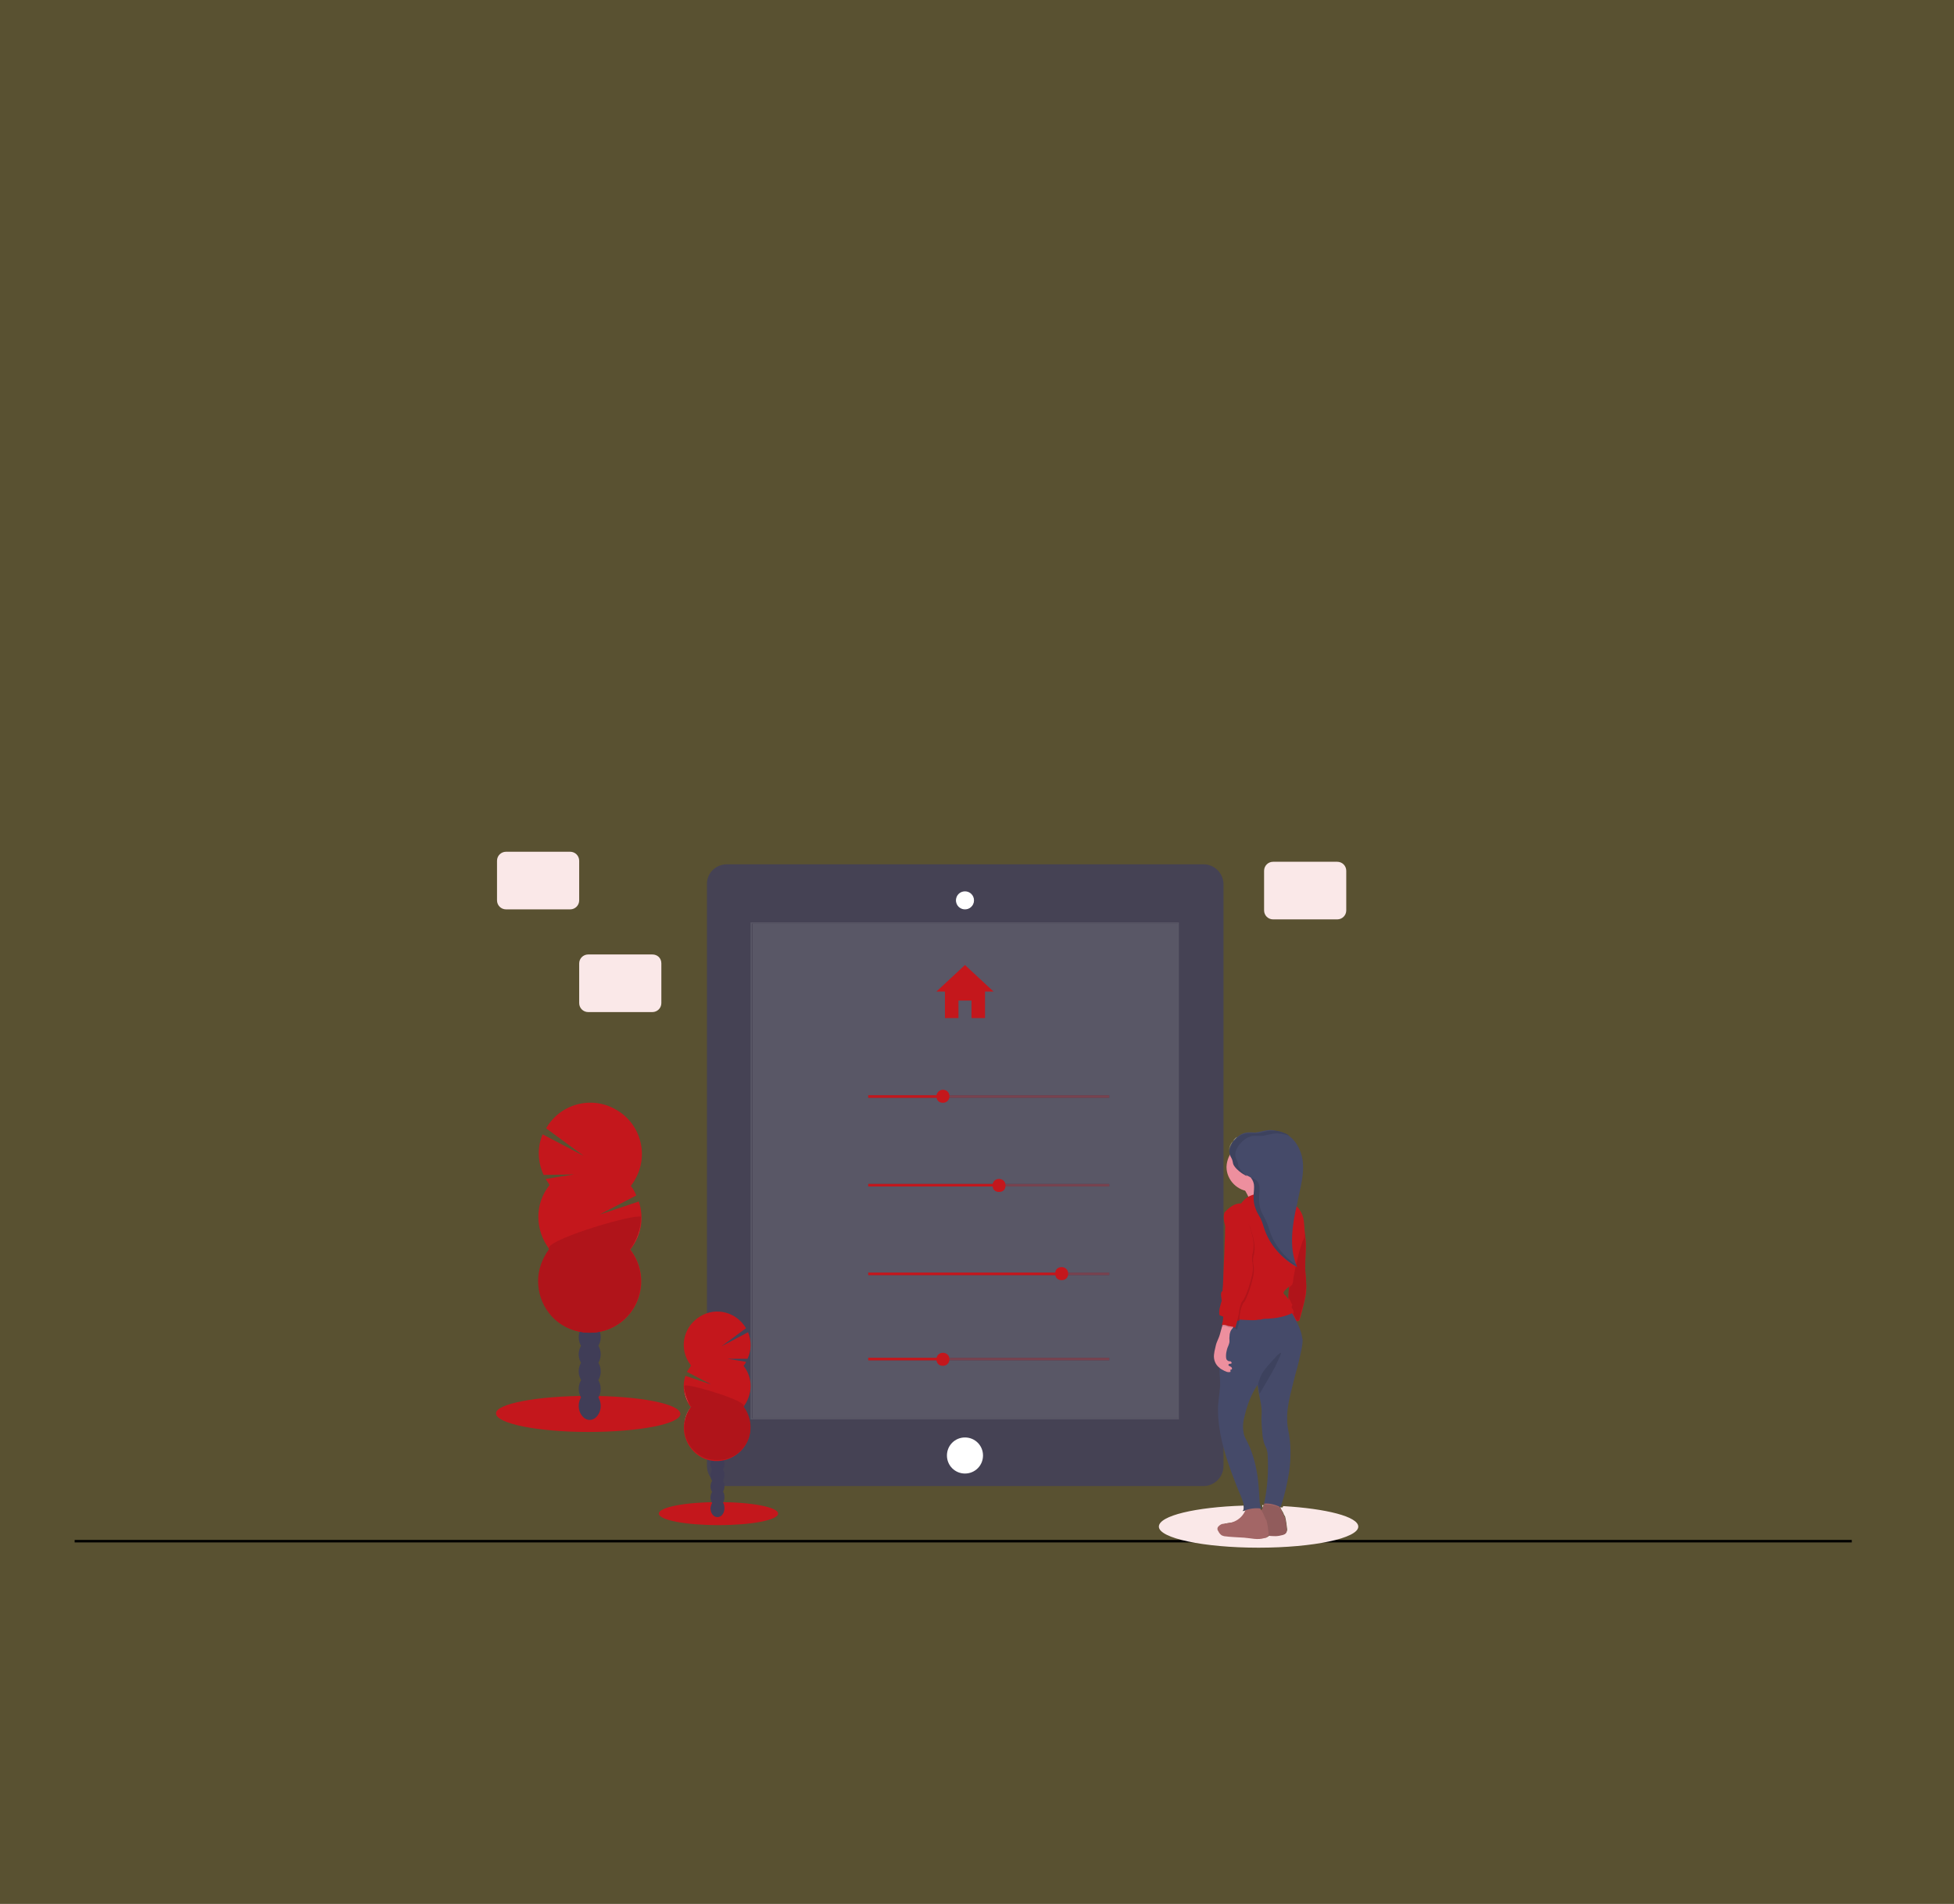 <?xml version="1.0" encoding="utf-8"?>
<!-- Generator: Adobe Illustrator 27.2.0, SVG Export Plug-In . SVG Version: 6.00 Build 0)  -->
<svg version="1.1" id="Layer_1" xmlns="http://www.w3.org/2000/svg" xmlns:xlink="http://www.w3.org/1999/xlink" x="0px" y="0px"
	 viewBox="0 0 390 380" style="enable-background:new 0 0 390 380;" xml:space="preserve">
<rect x="0" y="0" width="390" height="380" fill="#333333" stroke="none"/>
<style type="text/css">
	.st0{opacity:0.2;fill:#F1CB2B;enable-background:new    ;}
	.st1{fill:none;stroke:#000000;stroke-width:0.5;stroke-miterlimit:10;}
	.st2{clip-path:url(#SVGID_00000152226695775915178910000011596216962202108327_);fill:#454254;}
	.st3{fill:#595766;}
	.st4{clip-path:url(#SVGID_00000177467027374531228580000007750755384700124574_);fill:#FFFFFF;}
	.st5{clip-path:url(#SVGID_00000054946612849085237080000011201505688448460989_);fill:#FFFFFF;}
	.st6{clip-path:url(#SVGID_00000120548003184959024370000017005723667561492871_);fill:#FFFFFF;}
	.st7{fill:#C4171C;}
	.st8{fill:#78424F;}
	.st9{clip-path:url(#SVGID_00000008846701569333448980000003273387337496036009_);fill:#C4171C;}
	.st10{clip-path:url(#SVGID_00000124163654682623733520000002928257098432215179_);fill:#C4171C;}
	.st11{clip-path:url(#SVGID_00000136407836592437183320000016559694430226354576_);fill:#C4171C;}
	.st12{clip-path:url(#SVGID_00000174595618885206370310000004538301775494572685_);fill:#C4171C;}
	.st13{clip-path:url(#SVGID_00000141449244697164242970000006176840653315413165_);fill:#C4171C;}
	.st14{clip-path:url(#SVGID_00000150069927139876540510000001161633600081836172_);fill:#403D57;}
	.st15{clip-path:url(#SVGID_00000057838078197930106230000008665360767720238736_);fill:#403D57;}
	.st16{clip-path:url(#SVGID_00000143584812705165025320000012793211201058109617_);fill:#403D57;}
	.st17{clip-path:url(#SVGID_00000181087726585346435690000006067466966093650603_);fill:#403D57;}
	.st18{clip-path:url(#SVGID_00000039099466961294319790000004813810145386812070_);fill:#403D57;}
	.st19{clip-path:url(#SVGID_00000144296137130370742090000014730399945018707865_);fill:#403D57;}
	.st20{clip-path:url(#SVGID_00000136391630288234681770000008067708365477339281_);fill:#403D57;}
	.st21{clip-path:url(#SVGID_00000058559049789720450090000010172699560496910466_);fill:#C4171C;}
	.st22{clip-path:url(#SVGID_00000095326683034623972840000001715580804604453027_);fill:#E5E5E5;}
	.st23{clip-path:url(#SVGID_00000078744129971853803180000000388244964563947155_);fill:#403D4A;}
	.st24{clip-path:url(#SVGID_00000040552186062509435790000009991593473829844142_);fill:#B0141A;}
	.st25{clip-path:url(#SVGID_00000072260742686143810660000000195111553464210584_);fill:#C4171C;}
	.st26{clip-path:url(#SVGID_00000006708968371342602430000017126555404157317008_);fill:#403D57;}
	.st27{clip-path:url(#SVGID_00000105384780292961726350000005780099909872635787_);fill:#403D57;}
	.st28{clip-path:url(#SVGID_00000130608934148314274070000010866822785903903411_);fill:#403D57;}
	.st29{clip-path:url(#SVGID_00000070814141215073462940000018193412539577259924_);fill:#403D57;}
	.st30{clip-path:url(#SVGID_00000153676796787754361360000015727591975885359526_);fill:#403D57;}
	.st31{clip-path:url(#SVGID_00000139292385102207732010000000808394544874676150_);fill:#403D57;}
	.st32{clip-path:url(#SVGID_00000075859475311077603720000016453787223162400699_);fill:#403D57;}
	.st33{clip-path:url(#SVGID_00000176741438775340293530000006450873809607971261_);fill:#C4171C;}
	.st34{clip-path:url(#SVGID_00000092429064865352644450000013064759907838475422_);fill:#E5E5E5;}
	.st35{clip-path:url(#SVGID_00000109748703253638849350000007846921374661639594_);fill:#B0141A;}
	.st36{clip-path:url(#SVGID_00000090994727129531004660000005402744421537662355_);fill:#FAE8E8;}
	.st37{clip-path:url(#SVGID_00000088130145343646648670000007259455066667109281_);fill:#C4171C;}
	.st38{clip-path:url(#SVGID_00000155147968013122010900000006776457609565754017_);fill:#B0141A;}
	.st39{clip-path:url(#SVGID_00000080166517466330604480000002563399195289273507_);fill:#A36666;}
	.st40{clip-path:url(#SVGID_00000031184372411063433520000006304188298845231517_);fill:#915C5C;}
	.st41{clip-path:url(#SVGID_00000181078606353379088970000016157463373399411902_);fill:#A36666;}
	.st42{clip-path:url(#SVGID_00000021826602834831718710000018360082396479358341_);fill:#454A69;}
	.st43{clip-path:url(#SVGID_00000151539815670248433480000014324586442097505434_);fill:#3D425E;}
	.st44{clip-path:url(#SVGID_00000012442507312344064480000008194344829564245136_);fill:#ED8F9E;}
	.st45{clip-path:url(#SVGID_00000034794529653734145430000012399493384770313395_);fill:#ED8F9E;}
	.st46{clip-path:url(#SVGID_00000160868925782917927180000009879903429127772040_);fill:#C4171C;}
	.st47{clip-path:url(#SVGID_00000150809857667564223990000014709045049837293449_);fill:#454A69;}
	.st48{clip-path:url(#SVGID_00000153706284546322203870000016713562918406710157_);fill:#ED8F9E;}
	.st49{clip-path:url(#SVGID_00000171703973490302269860000017737108001932489867_);fill:#E5E5E5;}
	.st50{clip-path:url(#SVGID_00000046323289516993952570000003515643549698739075_);fill:#403D4A;}
	.st51{clip-path:url(#SVGID_00000038406681300923743420000010473745118170006193_);fill:#E5E5E5;}
	.st52{clip-path:url(#SVGID_00000126292387236225411700000013904083933708574888_);fill:#3D425E;}
	.st53{clip-path:url(#SVGID_00000177442050467747626630000006874522670083332762_);fill:#B0141A;}
	.st54{clip-path:url(#SVGID_00000139975456738568739850000018190579137296766387_);fill:#D6808F;}
	.st55{clip-path:url(#SVGID_00000173852141422137986390000002160363188953281715_);fill:#C4171C;}
	.st56{clip-path:url(#SVGID_00000029736471146256281700000002004868551236826549_);fill:#E5E5E5;}
	.st57{clip-path:url(#SVGID_00000122713239951973353150000015993555340682285989_);fill:#3D425E;}
	.st58{clip-path:url(#SVGID_00000151511024998829134250000005904798123879830158_);fill:#9E1217;}
	.st59{clip-path:url(#SVGID_00000044158362332943824610000000095704644527493555_);fill:#D6808F;}
	.st60{clip-path:url(#SVGID_00000078736330559238785340000012299147429914090636_);fill:#B0141A;}
	.st61{clip-path:url(#SVGID_00000028318133112896972590000007868023297790668418_);fill:#3D425E;}
	.st62{clip-path:url(#SVGID_00000092444486816032833830000011074321769127745687_);fill:#FAE8E8;}
	.st63{clip-path:url(#SVGID_00000106851922849931831550000010571917472298112146_);fill:#FAE8E8;}
	.st64{clip-path:url(#SVGID_00000098902645942803251230000011208987295289594043_);fill:#FAE8E8;}
</style>
<rect class="st0" width="390" height="380"/>
<line class="st1" x1="14.9" y1="307.6" x2="369.6" y2="307.6"/>
<g>
	<g>
		<defs>
			<rect id="SVGID_1_" x="98.9" y="170" width="172.2" height="138.9"/>
		</defs>
		<clipPath id="SVGID_00000105384527033927227890000004853864505005034930_">
			<use xlink:href="#SVGID_1_"  style="overflow:visible;"/>
		</clipPath>
		<path style="clip-path:url(#SVGID_00000105384527033927227890000004853864505005034930_);fill:#454254;" d="M145.1,172.5h95.1
			c2.2,0,4,1.8,4,4v116.1c0,2.2-1.8,4-4,4h-95.1c-2.2,0-4-1.8-4-4V176.4C141.1,174.2,142.9,172.5,145.1,172.5"/>
	</g>
</g>
<path class="st3" d="M235.2,184.3h-85v98.8h85V184.3z M173.3,218.6h48.1v0.5h-48.1V218.6z M173.3,236.3h48.1v0.5h-48.1V236.3z
	 M173.3,254h48.1v0.5h-48.1V254z M173.3,271h48.1v0.5h-48.1V271z"/>
<path class="st3" d="M235.3,184.1h-85.5v0.1h0.1h-0.1v99.1h85.5V184.1z M150.1,184.3h85v98.8h-85V184.3z"/>
<g>
	<g>
		<defs>
			<rect id="SVGID_00000141444273357831043910000001678173803960234417_" x="98.9" y="170" width="172.2" height="138.9"/>
		</defs>
		<clipPath id="SVGID_00000088844143977043140580000003852847872729476741_">
			<use xlink:href="#SVGID_00000141444273357831043910000001678173803960234417_"  style="overflow:visible;"/>
		</clipPath>
		<path style="clip-path:url(#SVGID_00000088844143977043140580000003852847872729476741_);fill:#FFFFFF;" d="M192.6,286.9
			c2,0,3.6,1.6,3.6,3.6c0,2-1.6,3.6-3.6,3.6s-3.6-1.6-3.6-3.6S190.6,286.9,192.6,286.9"/>
	</g>
	<g>
		<defs>
			<rect id="SVGID_00000077297436632760527900000002789510851473039022_" x="98.9" y="170" width="172.2" height="138.9"/>
		</defs>
		<clipPath id="SVGID_00000165939142539828567770000006847021233887050397_">
			<use xlink:href="#SVGID_00000077297436632760527900000002789510851473039022_"  style="overflow:visible;"/>
		</clipPath>
		<path style="clip-path:url(#SVGID_00000165939142539828567770000006847021233887050397_);fill:#FFFFFF;" d="M192.6,181.4
			c-1,0-1.7-0.8-1.7-1.7s0.8-1.7,1.7-1.7c1,0,1.7,0.8,1.7,1.7C194.3,180.7,193.6,181.4,192.6,181.4L192.6,181.4z"/>
	</g>
	<g>
		<defs>
			<rect id="SVGID_00000085218437781209315500000010638602762238853529_" x="98.9" y="170" width="172.2" height="138.9"/>
		</defs>
		<clipPath id="SVGID_00000130607377127735771260000018417941901964003004_">
			<use xlink:href="#SVGID_00000085218437781209315500000010638602762238853529_"  style="overflow:visible;"/>
		</clipPath>
		<path style="clip-path:url(#SVGID_00000130607377127735771260000018417941901964003004_);fill:#FFFFFF;" d="M192.6,177.9
			c-1,0-1.8,0.8-1.8,1.8c0,1,0.8,1.8,1.8,1.8c1,0,1.8-0.8,1.8-1.8l0,0C194.4,178.7,193.6,177.9,192.6,177.9 M192.6,178.1
			c0.9,0,1.6,0.7,1.6,1.6c0,0.9-0.7,1.6-1.6,1.6s-1.6-0.7-1.6-1.6l0,0C191,178.8,191.8,178.1,192.6,178.1"/>
	</g>
</g>
<polygon class="st7" points="191.3,203.2 191.3,199.7 193.9,199.7 193.9,203.2 196.6,203.2 196.6,197.9 198.3,197.9 192.6,192.6 
	186.9,197.9 188.6,197.9 188.6,203.2 "/>
<rect x="173.3" y="218.6" class="st8" width="48.1" height="0.5"/>
<g>
	<g>
		<defs>
			<rect id="SVGID_00000017497898157688785550000005997275912910092192_" x="98.9" y="170" width="172.2" height="138.9"/>
		</defs>
		<clipPath id="SVGID_00000160890796809462221950000000760266467162170805_">
			<use xlink:href="#SVGID_00000017497898157688785550000005997275912910092192_"  style="overflow:visible;"/>
		</clipPath>
		<path style="clip-path:url(#SVGID_00000160890796809462221950000000760266467162170805_);fill:#C4171C;" d="M188.2,217.5
			c0.7,0,1.3,0.5,1.3,1.3c0,0.7-0.5,1.3-1.3,1.3s-1.3-0.5-1.3-1.3C186.9,218.1,187.5,217.5,188.2,217.5"/>
	</g>
</g>
<rect x="173.3" y="218.6" class="st7" width="14.9" height="0.5"/>
<rect x="173.3" y="236.3" class="st8" width="48.1" height="0.5"/>
<g>
	<g>
		<defs>
			<rect id="SVGID_00000111170444170575478650000016530231834029366689_" x="98.9" y="170" width="172.2" height="138.9"/>
		</defs>
		<clipPath id="SVGID_00000130645135129306086710000013925714086966174392_">
			<use xlink:href="#SVGID_00000111170444170575478650000016530231834029366689_"  style="overflow:visible;"/>
		</clipPath>
		<path style="clip-path:url(#SVGID_00000130645135129306086710000013925714086966174392_);fill:#C4171C;" d="M199.4,235.3
			c0.7,0,1.3,0.5,1.3,1.3s-0.5,1.3-1.3,1.3s-1.3-0.5-1.3-1.3S198.7,235.3,199.4,235.3"/>
	</g>
</g>
<rect x="173.3" y="236.3" class="st7" width="26.2" height="0.5"/>
<rect x="173.3" y="254" class="st8" width="48.1" height="0.5"/>
<g>
	<g>
		<defs>
			<rect id="SVGID_00000111153406844471976370000009390981206648701117_" x="98.9" y="170" width="172.2" height="138.9"/>
		</defs>
		<clipPath id="SVGID_00000101091985051979913380000010915660006403871933_">
			<use xlink:href="#SVGID_00000111153406844471976370000009390981206648701117_"  style="overflow:visible;"/>
		</clipPath>
		<path style="clip-path:url(#SVGID_00000101091985051979913380000010915660006403871933_);fill:#C4171C;" d="M211.9,252.9
			c0.7,0,1.3,0.5,1.3,1.3s-0.5,1.3-1.3,1.3s-1.3-0.5-1.3-1.3S211.1,252.9,211.9,252.9"/>
	</g>
</g>
<rect x="173.3" y="254" class="st7" width="38.6" height="0.5"/>
<rect x="173.3" y="271" class="st8" width="48.1" height="0.5"/>
<g>
	<g>
		<defs>
			<rect id="SVGID_00000045581452379356403910000004164393338686282416_" x="98.9" y="170" width="172.2" height="138.9"/>
		</defs>
		<clipPath id="SVGID_00000023246639141480621140000011702208740817566100_">
			<use xlink:href="#SVGID_00000045581452379356403910000004164393338686282416_"  style="overflow:visible;"/>
		</clipPath>
		<path style="clip-path:url(#SVGID_00000023246639141480621140000011702208740817566100_);fill:#C4171C;" d="M188.2,270
			c0.7,0,1.3,0.5,1.3,1.3c0,0.7-0.5,1.3-1.3,1.3s-1.3-0.5-1.3-1.3C186.9,270.5,187.5,270,188.2,270"/>
	</g>
</g>
<rect x="173.3" y="271" class="st7" width="14.9" height="0.5"/>
<g>
	<g>
		<defs>
			<rect id="SVGID_00000026130573450852940030000014173646462541929390_" x="98.9" y="170" width="172.2" height="138.9"/>
		</defs>
		<clipPath id="SVGID_00000005976022472990769590000003453184231302211483_">
			<use xlink:href="#SVGID_00000026130573450852940030000014173646462541929390_"  style="overflow:visible;"/>
		</clipPath>
		<path style="clip-path:url(#SVGID_00000005976022472990769590000003453184231302211483_);fill:#C4171C;" d="M143.4,299.8
			c6.6,0,11.9,1,11.9,2.3c0,1.3-5.4,2.3-11.9,2.3s-11.9-1-11.9-2.3C131.5,300.8,136.9,299.8,143.4,299.8"/>
	</g>
	<g>
		<defs>
			<rect id="SVGID_00000084508883813291564580000006454875949932434333_" x="98.9" y="170" width="172.2" height="138.9"/>
		</defs>
		<clipPath id="SVGID_00000102538899973931584110000001774713359285340552_">
			<use xlink:href="#SVGID_00000084508883813291564580000006454875949932434333_"  style="overflow:visible;"/>
		</clipPath>
		<path style="clip-path:url(#SVGID_00000102538899973931584110000001774713359285340552_);fill:#403D57;" d="M143.2,299.2
			c0.8,0,1.4,0.8,1.4,1.8c0,1-0.6,1.8-1.4,1.8s-1.4-0.8-1.4-1.8C141.9,300.1,142.5,299.2,143.2,299.2"/>
	</g>
	<g>
		<defs>
			<rect id="SVGID_00000045584506401465226530000011362239257292738179_" x="98.9" y="170" width="172.2" height="138.9"/>
		</defs>
		<clipPath id="SVGID_00000035494916034408243960000013598396230529271191_">
			<use xlink:href="#SVGID_00000045584506401465226530000011362239257292738179_"  style="overflow:visible;"/>
		</clipPath>
		<path style="clip-path:url(#SVGID_00000035494916034408243960000013598396230529271191_);fill:#403D57;" d="M143.2,297
			c0.8,0,1.4,0.8,1.4,1.8c0,1-0.6,1.8-1.4,1.8s-1.4-0.8-1.4-1.8C141.9,297.8,142.5,297,143.2,297"/>
	</g>
	<g>
		<defs>
			<rect id="SVGID_00000157268417791713949520000004297740239745421711_" x="98.9" y="170" width="172.2" height="138.9"/>
		</defs>
		<clipPath id="SVGID_00000095325479171352242740000016895075347831506833_">
			<use xlink:href="#SVGID_00000157268417791713949520000004297740239745421711_"  style="overflow:visible;"/>
		</clipPath>
		<path style="clip-path:url(#SVGID_00000095325479171352242740000016895075347831506833_);fill:#403D57;" d="M143.2,294.8
			c0.8,0,1.4,0.8,1.4,1.8c0,1-0.6,1.8-1.4,1.8s-1.4-0.8-1.4-1.8C141.9,295.6,142.5,294.8,143.2,294.8"/>
	</g>
	<g>
		<defs>
			<rect id="SVGID_00000128453329918338850350000006065943627649997220_" x="98.9" y="170" width="172.2" height="138.9"/>
		</defs>
		<clipPath id="SVGID_00000057119431332420412410000016427158218256965513_">
			<use xlink:href="#SVGID_00000128453329918338850350000006065943627649997220_"  style="overflow:visible;"/>
		</clipPath>
		<path style="clip-path:url(#SVGID_00000057119431332420412410000016427158218256965513_);fill:#403D57;" d="M143.2,292.6
			c0.8,0,1.4,0.8,1.4,1.8c0,1-0.6,1.8-1.4,1.8s-1.4-0.8-1.4-1.8C141.9,293.4,142.5,292.6,143.2,292.6"/>
	</g>
	<g>
		<defs>
			<rect id="SVGID_00000105386665813317220210000005220174110175925637_" x="98.9" y="170" width="172.2" height="138.9"/>
		</defs>
		<clipPath id="SVGID_00000016049631479120464590000008277853228762563762_">
			<use xlink:href="#SVGID_00000105386665813317220210000005220174110175925637_"  style="overflow:visible;"/>
		</clipPath>
		<path style="clip-path:url(#SVGID_00000016049631479120464590000008277853228762563762_);fill:#403D57;" d="M143.2,290.4
			c0.8,0,1.4,0.8,1.4,1.8c0,1-0.6,1.8-1.4,1.8s-1.4-0.8-1.4-1.8C141.9,291.2,142.5,290.4,143.2,290.4"/>
	</g>
	<g>
		<defs>
			<rect id="SVGID_00000103226959585990199360000010240799519012877994_" x="98.9" y="170" width="172.2" height="138.9"/>
		</defs>
		<clipPath id="SVGID_00000083049947129569989520000013105955029186816690_">
			<use xlink:href="#SVGID_00000103226959585990199360000010240799519012877994_"  style="overflow:visible;"/>
		</clipPath>
		<path style="clip-path:url(#SVGID_00000083049947129569989520000013105955029186816690_);fill:#403D57;" d="M143.2,288.1
			c0.8,0,1.4,0.8,1.4,1.8s-0.6,1.8-1.4,1.8s-1.4-0.8-1.4-1.8C141.9,289,142.5,288.1,143.2,288.1"/>
	</g>
	<g>
		<defs>
			<rect id="SVGID_00000175287617086899013880000018281299150873844608_" x="98.9" y="170" width="172.2" height="138.9"/>
		</defs>
		<clipPath id="SVGID_00000160907015802885538700000006422189862898015396_">
			<use xlink:href="#SVGID_00000175287617086899013880000018281299150873844608_"  style="overflow:visible;"/>
		</clipPath>
		<path style="clip-path:url(#SVGID_00000160907015802885538700000006422189862898015396_);fill:#403D57;" d="M143.2,285.9
			c0.8,0,1.4,0.8,1.4,1.8s-0.6,1.8-1.4,1.8s-1.4-0.8-1.4-1.8S142.5,285.9,143.2,285.9"/>
	</g>
	<g>
		<defs>
			<rect id="SVGID_00000029011121481556245110000007481760490435296688_" x="98.9" y="170" width="172.2" height="138.9"/>
		</defs>
		<clipPath id="SVGID_00000105399145014496678300000004580542462847055768_">
			<use xlink:href="#SVGID_00000029011121481556245110000007481760490435296688_"  style="overflow:visible;"/>
		</clipPath>
		<path style="clip-path:url(#SVGID_00000105399145014496678300000004580542462847055768_);fill:#C4171C;" d="M148.4,272.6
			c0.2-0.2,0.4-0.5,0.5-0.8l-3.7-0.6h4c0.8-1.7,0.8-3.6,0.1-5.3l-5.3,2.8l4.9-3.6c-1.9-3.2-5.9-4.3-9.1-2.4s-4.3,5.9-2.4,9.1
			c0.2,0.3,0.4,0.5,0.5,0.8c-0.3,0.4-0.5,0.8-0.8,1.2l4.8,2.5l-5.1-1.7c-0.7,2.1-0.3,4.5,1.1,6.3c-2.3,2.9-1.7,7,1.1,9.3
			c2.9,2.3,7,1.7,9.3-1.1c1.9-2.4,1.9-5.8,0-8.2C150.3,278.3,150.3,275,148.4,272.6L148.4,272.6z"/>
	</g>
	<g>
		<defs>
			<rect id="SVGID_00000170998418684205044850000007975445742464007085_" x="98.9" y="170" width="172.2" height="138.9"/>
		</defs>
		<clipPath id="SVGID_00000142157137795128687600000004879328416809491375_">
			<use xlink:href="#SVGID_00000170998418684205044850000007975445742464007085_"  style="overflow:visible;"/>
		</clipPath>
		<path style="clip-path:url(#SVGID_00000142157137795128687600000004879328416809491375_);fill:#E5E5E5;" d="M136.6,276.7
			c0,1.3,0.4,2.5,1,3.5C136.9,279.2,136.6,278,136.6,276.7 M138,280.7c-1,1.2-1.4,2.6-1.4,4.1C136.6,283.5,137,282,138,280.7
			L138,280.7"/>
	</g>
	<g>
		<defs>
			<rect id="SVGID_00000008846593506564461640000014564646538110444674_" x="98.9" y="170" width="172.2" height="138.9"/>
		</defs>
		<clipPath id="SVGID_00000117673154619681679510000002858212629976424085_">
			<use xlink:href="#SVGID_00000008846593506564461640000014564646538110444674_"  style="overflow:visible;"/>
		</clipPath>
		<path style="clip-path:url(#SVGID_00000117673154619681679510000002858212629976424085_);fill:#403D4A;" d="M148.4,280.7
			L148.4,280.7c1,1.2,1.4,2.6,1.4,4.1C149.9,283.4,149.4,281.9,148.4,280.7"/>
	</g>
	<g>
		<defs>
			<rect id="SVGID_00000098942825211952343640000015676853955125773243_" x="98.9" y="170" width="172.2" height="138.9"/>
		</defs>
		<clipPath id="SVGID_00000114067927890014946520000017375904742840487559_">
			<use xlink:href="#SVGID_00000098942825211952343640000015676853955125773243_"  style="overflow:visible;"/>
		</clipPath>
		<path style="clip-path:url(#SVGID_00000114067927890014946520000017375904742840487559_);fill:#B0141A;" d="M136.9,276.5
			c-0.2,0-0.3,0.1-0.3,0.1v0.1c0,1.2,0.4,2.5,1,3.5c0.1,0.2,0.2,0.4,0.4,0.5l0,0l0,0c-1,1.2-1.4,2.6-1.4,4.1c0,2,0.8,3.9,2.5,5.2
			c1.2,1,2.6,1.4,4.1,1.4c2,0,3.9-0.8,5.2-2.5c1-1.2,1.4-2.6,1.4-4.1c0-1.4-0.5-2.9-1.4-4.1l0,0l0,0
			C149.3,279.7,138.7,276.5,136.9,276.5"/>
	</g>
	<g>
		<defs>
			<rect id="SVGID_00000066501723042386031100000001129491327791143042_" x="98.9" y="170" width="172.2" height="138.9"/>
		</defs>
		<clipPath id="SVGID_00000121272268737767379390000015978073010269027761_">
			<use xlink:href="#SVGID_00000066501723042386031100000001129491327791143042_"  style="overflow:visible;"/>
		</clipPath>
		<path style="clip-path:url(#SVGID_00000121272268737767379390000015978073010269027761_);fill:#C4171C;" d="M117.4,278.6
			c10.2,0,18.4,1.6,18.4,3.6s-8.2,3.6-18.4,3.6S99,284.1,99,282.1C98.9,280.2,107.2,278.6,117.4,278.6"/>
	</g>
	<g>
		<defs>
			<rect id="SVGID_00000073721898747978475390000012943470447258615944_" x="98.9" y="170" width="172.2" height="138.9"/>
		</defs>
		<clipPath id="SVGID_00000134933930932846996710000011747009997399058878_">
			<use xlink:href="#SVGID_00000073721898747978475390000012943470447258615944_"  style="overflow:visible;"/>
		</clipPath>
		<path style="clip-path:url(#SVGID_00000134933930932846996710000011747009997399058878_);fill:#403D57;" d="M117.7,277.8
			c1.2,0,2.2,1.3,2.2,2.8s-1,2.8-2.2,2.8s-2.2-1.3-2.2-2.8S116.5,277.8,117.7,277.8"/>
	</g>
	<g>
		<defs>
			<rect id="SVGID_00000162329590180042596840000013500768370185082290_" x="98.9" y="170" width="172.2" height="138.9"/>
		</defs>
		<clipPath id="SVGID_00000003801960595535767640000010060651416245677488_">
			<use xlink:href="#SVGID_00000162329590180042596840000013500768370185082290_"  style="overflow:visible;"/>
		</clipPath>
		<path style="clip-path:url(#SVGID_00000003801960595535767640000010060651416245677488_);fill:#403D57;" d="M117.7,274.4
			c1.2,0,2.2,1.3,2.2,2.8s-1,2.8-2.2,2.8s-2.2-1.3-2.2-2.8S116.5,274.4,117.7,274.4"/>
	</g>
	<g>
		<defs>
			<rect id="SVGID_00000094596561758131087190000006650850664523035580_" x="98.9" y="170" width="172.2" height="138.9"/>
		</defs>
		<clipPath id="SVGID_00000147916325216163068080000003766341157892399764_">
			<use xlink:href="#SVGID_00000094596561758131087190000006650850664523035580_"  style="overflow:visible;"/>
		</clipPath>
		<path style="clip-path:url(#SVGID_00000147916325216163068080000003766341157892399764_);fill:#403D57;" d="M117.7,270.9
			c1.2,0,2.2,1.3,2.2,2.8c0,1.6-1,2.8-2.2,2.8s-2.2-1.3-2.2-2.8C115.5,272.2,116.5,270.9,117.7,270.9"/>
	</g>
	<g>
		<defs>
			<rect id="SVGID_00000013879731099829177500000002383560630728595389_" x="98.9" y="170" width="172.2" height="138.9"/>
		</defs>
		<clipPath id="SVGID_00000174588635004010315790000010128879322431629242_">
			<use xlink:href="#SVGID_00000013879731099829177500000002383560630728595389_"  style="overflow:visible;"/>
		</clipPath>
		<path style="clip-path:url(#SVGID_00000174588635004010315790000010128879322431629242_);fill:#403D57;" d="M117.7,267.5
			c1.2,0,2.2,1.3,2.2,2.8s-1,2.8-2.2,2.8s-2.2-1.3-2.2-2.8C115.5,268.8,116.5,267.5,117.7,267.5"/>
	</g>
	<g>
		<defs>
			<rect id="SVGID_00000011713274554554308890000007680296219570401703_" x="98.9" y="170" width="172.2" height="138.9"/>
		</defs>
		<clipPath id="SVGID_00000035501204444336548360000008959956449181953684_">
			<use xlink:href="#SVGID_00000011713274554554308890000007680296219570401703_"  style="overflow:visible;"/>
		</clipPath>
		<path style="clip-path:url(#SVGID_00000035501204444336548360000008959956449181953684_);fill:#403D57;" d="M117.7,264.1
			c1.2,0,2.2,1.3,2.2,2.8s-1,2.8-2.2,2.8s-2.2-1.3-2.2-2.8S116.5,264.1,117.7,264.1"/>
	</g>
	<g>
		<defs>
			<rect id="SVGID_00000172431791929982446890000000450954724835095732_" x="98.9" y="170" width="172.2" height="138.9"/>
		</defs>
		<clipPath id="SVGID_00000021118232244417672250000011624189257121299600_">
			<use xlink:href="#SVGID_00000172431791929982446890000000450954724835095732_"  style="overflow:visible;"/>
		</clipPath>
		<path style="clip-path:url(#SVGID_00000021118232244417672250000011624189257121299600_);fill:#403D57;" d="M117.7,260.6
			c1.2,0,2.2,1.3,2.2,2.8c0,1.6-1,2.8-2.2,2.8s-2.2-1.3-2.2-2.8S116.5,260.6,117.7,260.6"/>
	</g>
	<g>
		<defs>
			<rect id="SVGID_00000140716882151433050060000017044642758892265406_" x="98.9" y="170" width="172.2" height="138.9"/>
		</defs>
		<clipPath id="SVGID_00000119830093699416319620000009121806263118009250_">
			<use xlink:href="#SVGID_00000140716882151433050060000017044642758892265406_"  style="overflow:visible;"/>
		</clipPath>
		<path style="clip-path:url(#SVGID_00000119830093699416319620000009121806263118009250_);fill:#403D57;" d="M117.7,257.2
			c1.2,0,2.2,1.3,2.2,2.8c0,1.6-1,2.8-2.2,2.8s-2.2-1.3-2.2-2.8C115.5,258.5,116.5,257.2,117.7,257.2"/>
	</g>
	<g>
		<defs>
			<rect id="SVGID_00000052806493983849583220000013667078877278322084_" x="98.9" y="170" width="172.2" height="138.9"/>
		</defs>
		<clipPath id="SVGID_00000031172623756875834330000011183669510257000616_">
			<use xlink:href="#SVGID_00000052806493983849583220000013667078877278322084_"  style="overflow:visible;"/>
		</clipPath>
		<path style="clip-path:url(#SVGID_00000031172623756875834330000011183669510257000616_);fill:#C4171C;" d="M109.7,236.5
			c-0.3-0.4-0.5-0.8-0.8-1.2l5.7-0.9l-6.1,0.1c-1.2-2.6-1.3-5.5-0.2-8.1l8.2,4.3l-7.5-5.5c2.8-4.9,9.1-6.6,14-3.7
			c4.9,2.8,6.6,9.1,3.7,14c-0.2,0.4-0.5,0.8-0.8,1.2c0.5,0.6,0.8,1.2,1.1,1.9l-7.3,3.8l7.8-2.6c1.1,3.3,0.5,6.9-1.7,9.6
			c3.5,4.5,2.7,10.9-1.7,14.4c-4.5,3.5-10.9,2.7-14.4-1.7c-2.9-3.7-2.9-9,0-12.7C106.7,245.5,106.7,240.2,109.7,236.5L109.7,236.5z"
			/>
	</g>
	<g>
		<defs>
			<rect id="SVGID_00000162326871045055232430000008524505353118627971_" x="98.9" y="170" width="172.2" height="138.9"/>
		</defs>
		<clipPath id="SVGID_00000134950670361330705090000009101813701044394624_">
			<use xlink:href="#SVGID_00000162326871045055232430000008524505353118627971_"  style="overflow:visible;"/>
		</clipPath>
		<path style="clip-path:url(#SVGID_00000134950670361330705090000009101813701044394624_);fill:#E5E5E5;" d="M128,242.8
			c0,2.3-0.7,4.6-2.2,6.4C127.2,247.5,128,245.2,128,242.8C128,242.9,128,242.9,128,242.8"/>
	</g>
	<g>
		<defs>
			<rect id="SVGID_00000102541663028939042860000000420968304045780616_" x="98.9" y="170" width="172.2" height="138.9"/>
		</defs>
		<clipPath id="SVGID_00000008114514863313054730000006881340474340586368_">
			<use xlink:href="#SVGID_00000102541663028939042860000000420968304045780616_"  style="overflow:visible;"/>
		</clipPath>
		<path style="clip-path:url(#SVGID_00000008114514863313054730000006881340474340586368_);fill:#B0141A;" d="M127.5,242.8
			c-2.9,0-19.1,4.9-17.9,6.5c-1.4,1.9-2.2,4.1-2.2,6.4c0,2.2,0.7,4.5,2.2,6.4c2,2.6,5.1,3.9,8.1,3.9c2.2,0,4.5-0.7,6.3-2.2
			c2.6-2,3.9-5.1,3.9-8.1c0-2.2-0.7-4.5-2.2-6.3c1.4-1.9,2.2-4.1,2.2-6.4C128,242.8,127.8,242.8,127.5,242.8"/>
	</g>
	<g>
		<defs>
			<rect id="SVGID_00000113342696705137329520000017928461574139786370_" x="98.9" y="170" width="172.2" height="138.9"/>
		</defs>
		<clipPath id="SVGID_00000047769333196638081900000011678695488749140916_">
			<use xlink:href="#SVGID_00000113342696705137329520000017928461574139786370_"  style="overflow:visible;"/>
		</clipPath>
		<path style="clip-path:url(#SVGID_00000047769333196638081900000011678695488749140916_);fill:#FAE8E8;" d="M251.9,300.4
			c0.1,0.2,0.1,0.3,0.1,0.5c0.1-0.1,0.1-0.3,0.2-0.5C252.2,300.4,252.1,300.4,251.9,300.4 M248.2,300.5c-9.5,0.3-16.9,2-16.9,4.2
			c0,2.3,8.9,4.2,19.9,4.2c11,0,19.9-1.9,19.9-4.2c0-2-6.4-3.6-15-4.1c0,0.1-0.1,0.2-0.1,0.3c-0.1,0-0.1-0.1-0.2-0.1
			c0,0.1,0,0.1-0.1,0.1c-0.1,0-0.1-0.1-0.2-0.1c0.2,0.4,0.4,0.8,0.6,1.1c0.1,0.3,0.2,0.5,0.4,0.8c0.2,0.8,0.3,1.7,0.4,2.5
			c0,0.2,0,0.3-0.1,0.5c-0.1,0.3-0.4,0.5-0.7,0.5c-0.4,0.1-0.8,0.2-1.3,0.2c-0.1,0-0.1,0-0.2,0h-0.1c-0.4,0-0.8-0.1-1.1-0.1l0,0
			c-0.1,0.3-0.4,0.5-0.7,0.5c-0.4,0.1-0.8,0.2-1.3,0.2c-0.8,0-1.7-0.2-2.6-0.2c-1.3-0.1-2.5-0.1-3.7-0.3c-0.2-0.1-0.4-0.1-0.5-0.2
			c-0.3-0.2-0.5-0.5-0.7-0.9c-0.1-0.1-0.1-0.2-0.1-0.3c-0.1-0.4,0.3-0.8,0.7-1c0.4-0.1,0.8-0.1,1.3-0.2c0.8-0.1,1.7-0.5,2.3-1.1
			c0.4-0.4,0.7-0.9,0.9-1.4c-0.1,0.1-0.2,0.1-0.4,0.2c0.1-0.1,0.1-0.1,0.1-0.2c-0.2,0.1-0.4,0.1-0.7,0.2
			C248.3,301.3,248.3,300.9,248.2,300.5"/>
	</g>
	<g>
		<defs>
			<rect id="SVGID_00000096020277332141875940000005937452172175706815_" x="98.9" y="170" width="172.2" height="138.9"/>
		</defs>
		<clipPath id="SVGID_00000004512066570945118110000011505732241463966361_">
			<use xlink:href="#SVGID_00000096020277332141875940000005937452172175706815_"  style="overflow:visible;"/>
		</clipPath>
		<path style="clip-path:url(#SVGID_00000004512066570945118110000011505732241463966361_);fill:#C4171C;" d="M260.2,244l0.2,1.7
			c0.1,0.6,0.1,1.1,0.2,1.7c0.1,1.9-0.1,3.9-0.1,5.8c0.1,1.5,0.3,2.9,0.2,4.5c-0.1,1.3-0.5,2.6-0.8,3.9l-0.5,1.8
			c0,0.1-0.1,0.2-0.1,0.2c-0.1,0.1-0.2,0.1-0.4,0.1l-2.3-0.2c0.2-0.7,0.3-1.4,0.4-2.1c0.1-0.5,0.1-1.1,0.1-1.7
			c0.1-1.7,0.2-3.5,0.4-5.2l0.2-3.1c0.1-1.3,0.2-2.6,0.5-3.9C258.6,246.2,259.3,245.1,260.2,244"/>
	</g>
	<g>
		<defs>
			<rect id="SVGID_00000047763682018948960710000007872509235862144677_" x="98.9" y="170" width="172.2" height="138.9"/>
		</defs>
		<clipPath id="SVGID_00000065044650826866552520000007788953419897667764_">
			<use xlink:href="#SVGID_00000047763682018948960710000007872509235862144677_"  style="overflow:visible;"/>
		</clipPath>
		<path style="clip-path:url(#SVGID_00000065044650826866552520000007788953419897667764_);fill:#B0141A;" d="M260.5,246.2
			c0,0.2-0.1,0.3-0.1,0.5c-0.1,0.4-0.2,0.7-0.4,1c-0.2,0.7-0.5,1.4-0.7,2.2c-0.2,1-0.5,1.9-0.7,2.9c0,0.1,0,0.1,0.1,0.1l0,0l0,0
			c0,0-0.1,0-0.1-0.1c-0.2,1-0.4,1.9-0.5,2.8c0,0.3-0.1,0.5-0.2,0.8c-0.2,0.2-0.4,0.4-0.6,0.6c-0.1,0.5-0.1,0.9-0.1,1.4
			c0,0.2,0,0.4-0.1,0.5c0.3,0.4,0.5,0.8,0.7,1.3c0.1,0.1,0.2,0.3,0.1,0.4c-0.1,0.1-0.1,0.2-0.1,0.4c0.1,0.1,0.1,0.2,0.2,0.3
			c0.2,0.2,0.2,0.5,0.2,0.8c-0.1,0-0.1,0.1-0.1,0.1c0.3,0.5,0.5,1,0.8,1.4h0.1c0.1,0,0.2,0,0.2-0.1c0.1-0.1,0.1-0.2,0.1-0.2l0.5-1.8
			c0.4-1.3,0.7-2.5,0.8-3.9c0-0.3,0.1-0.5,0.1-0.8c0-1.2-0.2-2.4-0.2-3.6c0-0.2,0-0.5,0-0.7c0-1.3,0.1-2.6,0.1-3.9
			c0-0.4,0-0.8-0.1-1.3S260.6,246.6,260.5,246.2"/>
	</g>
	<g>
		<defs>
			<rect id="SVGID_00000113316502403071255980000013663024786097015223_" x="98.9" y="170" width="172.2" height="138.9"/>
		</defs>
		<clipPath id="SVGID_00000147192716817479470980000017625998084209326732_">
			<use xlink:href="#SVGID_00000113316502403071255980000013663024786097015223_"  style="overflow:visible;"/>
		</clipPath>
		<path style="clip-path:url(#SVGID_00000147192716817479470980000017625998084209326732_);fill:#A36666;" d="M256,302
			c0.1,0.3,0.2,0.5,0.4,0.8c0.2,0.8,0.3,1.6,0.4,2.5c0,0.2,0,0.3-0.1,0.5c-0.1,0.3-0.4,0.5-0.8,0.5c-1.3,0.4-2.6,0-4-0.1
			c-1.3-0.1-2.6-0.1-4-0.3c-0.2-0.1-0.4-0.1-0.5-0.2c-0.3-0.2-0.5-0.5-0.7-0.9c-0.1-0.1-0.1-0.2-0.1-0.3c-0.1-0.4,0.4-0.8,0.8-1
			c0.4-0.1,0.8-0.1,1.3-0.2c1.9-0.2,3.4-1.6,3.7-3.4c0-0.1,2.2-0.1,2.4,0.1c0.2,0.1,0.4,0.5,0.6,0.8
			C255.6,301.1,255.8,301.6,256,302"/>
	</g>
	<g>
		<defs>
			<rect id="SVGID_00000073001806749971022130000005764073266213687721_" x="98.9" y="170" width="172.2" height="138.9"/>
		</defs>
		<clipPath id="SVGID_00000175294821862720313050000011828967392580350628_">
			<use xlink:href="#SVGID_00000073001806749971022130000005764073266213687721_"  style="overflow:visible;"/>
		</clipPath>
		<path style="clip-path:url(#SVGID_00000175294821862720313050000011828967392580350628_);fill:#915C5C;" d="M252.6,299.9
			c-0.1,0-0.2,0-0.2,0.1c-0.1,0.4-0.2,0.7-0.3,1c-0.6,1.3-1.9,2.3-3.4,2.5c-0.4,0.1-0.9,0-1.3,0.2c-0.4,0.1-0.8,0.5-0.8,0.9v0.1
			c0,0.1,0.1,0.2,0.1,0.3c0.1,0.4,0.4,0.7,0.7,0.9c0.2,0.1,0.4,0.2,0.5,0.2c1.3,0.3,2.6,0.2,4,0.3c0.9,0.1,1.8,0.2,2.7,0.2
			c0.4,0,0.9-0.1,1.3-0.2c0.3-0.1,0.7-0.2,0.8-0.5c0.1-0.1,0.1-0.2,0.1-0.4c0-0.1,0-0.1,0-0.1c-0.1-0.8-0.1-1.7-0.4-2.5
			c-0.1-0.3-0.2-0.5-0.4-0.8c-0.2-0.4-0.4-0.8-0.7-1.2c0-0.1-0.1-0.1-0.1-0.1c-0.7-0.3-1.6-0.5-2.3-0.5c-0.1,0-0.2,0-0.4,0
			C252.6,300.1,252.6,299.9,252.6,299.9"/>
	</g>
	<g>
		<defs>
			<rect id="SVGID_00000019645209891922250000000002361463934049107356_" x="98.9" y="170" width="172.2" height="138.9"/>
		</defs>
		<clipPath id="SVGID_00000035491881658867836160000009075979184385313930_">
			<use xlink:href="#SVGID_00000019645209891922250000000002361463934049107356_"  style="overflow:visible;"/>
		</clipPath>
		<path style="clip-path:url(#SVGID_00000035491881658867836160000009075979184385313930_);fill:#A36666;" d="M252.4,302.7
			c0.1,0.2,0.2,0.5,0.4,0.8c0.2,0.8,0.3,1.6,0.4,2.5c0,0.2,0,0.3-0.1,0.5c-0.1,0.3-0.4,0.5-0.8,0.5c-1.3,0.4-2.6,0-4-0.1
			c-1.3-0.1-2.6-0.1-4-0.3c-0.2-0.1-0.4-0.1-0.5-0.2c-0.3-0.2-0.5-0.5-0.7-0.9c-0.1-0.1-0.1-0.2-0.1-0.3c-0.1-0.4,0.4-0.8,0.8-1
			c0.4-0.1,0.8-0.1,1.3-0.2c1.9-0.2,3.4-1.6,3.7-3.4c0-0.1,2.2-0.1,2.4,0.1c0.2,0.1,0.4,0.5,0.6,0.8
			C252,301.8,252.2,302.2,252.4,302.7"/>
	</g>
	<g>
		<defs>
			<rect id="SVGID_00000044866488404234742490000005332748072825967788_" x="98.9" y="170" width="172.2" height="138.9"/>
		</defs>
		<clipPath id="SVGID_00000053528382351838812250000001487169046056585112_">
			<use xlink:href="#SVGID_00000044866488404234742490000005332748072825967788_"  style="overflow:visible;"/>
		</clipPath>
		<path style="clip-path:url(#SVGID_00000053528382351838812250000001487169046056585112_);fill:#454A69;" d="M243.1,281.3
			c0,4.3,1.2,8.5,2.7,12.6c0.6,1.6,1.2,3.2,1.9,4.8c0.4,1,0.8,2,0.4,2.9c1.2-0.5,2.4-0.7,3.7-0.5c-0.5-1-0.4-2.1-0.5-3.2
			c-0.1-1.5-0.2-2.9-0.5-4.4c-0.4-2.2-1.1-4.4-2.2-6.4c-0.2-0.4-0.4-0.9-0.4-1.3c-0.2-1-0.1-2.1,0.2-3.1c0.5-2.2,1.3-4.4,2.6-6.3
			v0.1c0.1,0.7,0.2,1.3,0.3,1.9c0.3,1.3,0.6,2.7,0.5,4c-0.1,1.4,0.1,2.9,0.2,4.3c0.1,0.5,0.2,1.1,0.4,1.6c0.1,0.3,0.3,0.6,0.4,0.9
			c0.1,0.4,0.2,0.8,0.2,1.1c0.2,3.3,0,6.6-0.7,9.8c1.1-0.1,2.2,0.2,3.3,0.7c0.8-2.3,1.3-4.6,1.7-7c0.4-2.8,0.4-5.7-0.2-8.5
			c-0.2-0.9-0.2-1.9-0.2-2.8c0.1-1.9,0.5-3.7,1-5.6l0.7-2.8c0.4-1.3,0.7-2.6,1-4c0.2-0.9,0.4-1.8,0.4-2.7c-0.1-0.5-0.2-1-0.3-1.4
			c-0.5-1.6-1.3-3.1-2.2-4.5c-3.9,0.2-7.8-0.1-11.6-0.4c-0.2-0.1-0.4,0-0.5,0.1c-0.1,0.1-0.2,0.3-0.2,0.5l-1.4,8.2
			c-0.2,1.1-0.4,2.3-0.4,3.5c0,1.1,0.2,2.3,0.1,3.5C243.4,278.3,243.1,279.8,243.1,281.3"/>
	</g>
	<g>
		<defs>
			<rect id="SVGID_00000125576742944830344090000017178140627956618625_" x="98.9" y="170" width="172.2" height="138.9"/>
		</defs>
		<clipPath id="SVGID_00000147183581700540451200000001472867911626393244_">
			<use xlink:href="#SVGID_00000125576742944830344090000017178140627956618625_"  style="overflow:visible;"/>
		</clipPath>
		<path style="clip-path:url(#SVGID_00000147183581700540451200000001472867911626393244_);fill:#3D425E;" d="M255.7,270
			c-0.3,0-1,0.7-1.1,0.9c-0.4,0.4-0.8,0.8-1.2,1.3c-0.5,0.5-0.9,1.1-1.3,1.6c-0.5,0.8-0.8,1.6-1,2.5c0.1,0.7,0.2,1.3,0.3,1.9
			c0.8-1.4,1.7-2.9,2.5-4.3c0.2-0.4,0.4-0.8,0.6-1.1l0.5-1.1c0.1-0.2,0.2-0.4,0.3-0.7C255.5,270.8,255.6,270.4,255.7,270
			C255.7,270,255.7,270,255.7,270"/>
	</g>
	<g>
		<defs>
			<rect id="SVGID_00000034057646040456682300000013734570129532590269_" x="98.9" y="170" width="172.2" height="138.9"/>
		</defs>
		<clipPath id="SVGID_00000177467383099098982720000013794189632614494106_">
			<use xlink:href="#SVGID_00000034057646040456682300000013734570129532590269_"  style="overflow:visible;"/>
		</clipPath>
		<path style="clip-path:url(#SVGID_00000177467383099098982720000013794189632614494106_);fill:#ED8F9E;" d="M247.9,236.6
			c0,0,2.2,3.4,1.7,4.2c-0.4,0.7,6.7-0.7,6.7-0.7s-3.9-3.4-3.5-4.9C253.2,233.8,247.9,236.6,247.9,236.6"/>
	</g>
	<g>
		<defs>
			<rect id="SVGID_00000021113405176494475970000002779702013499049103_" x="98.9" y="170" width="172.2" height="138.9"/>
		</defs>
		<clipPath id="SVGID_00000101099058910279646530000015939921493566008737_">
			<use xlink:href="#SVGID_00000021113405176494475970000002779702013499049103_"  style="overflow:visible;"/>
		</clipPath>
		<path style="clip-path:url(#SVGID_00000101099058910279646530000015939921493566008737_);fill:#ED8F9E;" d="M249.7,228
			c2.6,0,4.9,2.2,4.9,4.9c0,2.6-2.2,4.9-4.9,4.9c-2.6,0-4.9-2.2-4.9-4.9C244.9,230.1,247.1,228,249.7,228"/>
	</g>
	<g>
		<defs>
			<rect id="SVGID_00000041296480381390619880000009523653151318871963_" x="98.9" y="170" width="172.2" height="138.9"/>
		</defs>
		<clipPath id="SVGID_00000124157094080091426980000009495327264543095478_">
			<use xlink:href="#SVGID_00000041296480381390619880000009523653151318871963_"  style="overflow:visible;"/>
		</clipPath>
		<path style="clip-path:url(#SVGID_00000124157094080091426980000009495327264543095478_);fill:#C4171C;" d="M247.7,240.2
			c0.5-0.7,1.2-1.3,2-1.6c0.5-0.2,1-0.3,1.4-0.4l1.9-0.4c0.5-0.1,1-0.2,1.4,0.1c0.2,0.1,0.4,0.2,0.6,0.4c0.7,0.6,1.3,1.3,2.2,1.7
			c0.2,0.1,0.5,0.2,0.7,0.2c1,0.4,1.6,1.3,2,2.2c0.4,1,0.4,2,0.4,3.1c0,0.4-0.1,0.7-0.1,1.1c-0.1,0.4-0.2,0.7-0.4,1
			c-0.2,0.7-0.5,1.4-0.7,2.2c-0.5,1.9-0.9,3.9-1.3,5.8c0,0.3-0.1,0.5-0.2,0.8c-0.2,0.2-0.4,0.5-0.7,0.7c-0.2,0.2-0.4,0.4-0.5,0.5
			c-0.1,0.1-0.1,0.2-0.2,0.3c-0.1,0.3,0.2,0.5,0.4,0.7c0.4,0.4,0.7,1,0.9,1.6c0.1,0.1,0.2,0.3,0.1,0.4c-0.1,0.1-0.1,0.2-0.1,0.4
			c0.1,0.1,0.1,0.2,0.2,0.3c0.2,0.2,0.2,0.5,0.2,0.8c-1.5,0.7-3.1,1-4.8,1.1c-0.4,0-0.8,0-1.2,0.1c-0.3,0.1-0.5,0.1-0.8,0.1
			c-0.4,0.1-0.8,0.1-1.3,0.1c-2.2-0.1-4.4-0.1-6.4-1c-0.2-1,0.2-2,0.5-3.1c0.4-1.6,0.5-3.3,0.8-4.9c0.2-1.1,0.5-2.2,0.7-3.3
			c0.2-1.1,0.2-2.3-0.1-3.4c-0.2-1-0.4-1.9-0.7-2.9s-0.5-2-0.2-2.9C245.3,241,246.5,240.1,247.7,240.2"/>
	</g>
	<g>
		<defs>
			<rect id="SVGID_00000169535762231339158240000010918415664374546102_" x="98.9" y="170" width="172.2" height="138.9"/>
		</defs>
		<clipPath id="SVGID_00000169547536525036038870000000270190199597772164_">
			<use xlink:href="#SVGID_00000169535762231339158240000010918415664374546102_"  style="overflow:visible;"/>
		</clipPath>
		<path style="clip-path:url(#SVGID_00000169547536525036038870000000270190199597772164_);fill:#454A69;" d="M245.4,230.2
			c-0.2-0.8,0.2-1.7,0.8-2.5c0.6-0.7,1.4-1.4,2.3-1.6c0.4-0.1,0.9-0.1,1.3-0.1c0.3,0,0.7,0.1,1,0c0.7-0.1,1.3-0.3,2-0.4
			c0.6-0.1,1.3-0.1,1.9,0.1c0.6,0.1,1.1,0.2,1.7,0.5c2,0.9,3.3,3.2,3.6,5.4s-0.2,4.5-0.7,6.7l-0.4,2c-0.5,2-0.9,4.2-1,6.3
			s0.1,4.3,1,6.3c-2.8-1.5-5-4-6.1-7c-0.3-0.8-0.5-1.7-0.9-2.5c-0.3-0.7-0.7-1.3-1-2c-0.3-0.8-0.4-1.6-0.4-2.5
			c0-0.7,0.1-1.3,0.1-1.9s-0.2-1.3-0.6-1.7c-0.4-0.4-1-0.6-1.4-0.8c-0.8-0.4-1.5-1-2-1.7c-0.3-0.4-0.4-0.6-0.4-1.1
			C245.8,231,245.5,230.7,245.4,230.2"/>
	</g>
	<g>
		<defs>
			<rect id="SVGID_00000167361778219885230970000004788834605227073955_" x="98.9" y="170" width="172.2" height="138.9"/>
		</defs>
		<clipPath id="SVGID_00000139271137680074045470000014254685031408884924_">
			<use xlink:href="#SVGID_00000167361778219885230970000004788834605227073955_"  style="overflow:visible;"/>
		</clipPath>
		<path style="clip-path:url(#SVGID_00000139271137680074045470000014254685031408884924_);fill:#ED8F9E;" d="M245.4,266.7
			c-0.1,0.5,0.1,1-0.1,1.5c-0.1,0.4-0.3,0.7-0.4,1.1c-0.1,0.4-0.2,0.8-0.2,1.3c0,0.4,0,0.8,0.4,1c0.1,0.1,0.3,0.1,0.5,0.1
			c0.1,0.1,0.3,0.2,0.2,0.4c-0.1,0.1-0.2,0.1-0.4,0.1c-0.1,0-0.3,0.2-0.2,0.3c0.1,0.1,0.1,0.1,0.1,0.1c0.1,0.1,0.2,0.1,0.4,0.2
			c0.1,0.1,0.2,0.2,0.2,0.4c0,0.1-0.2,0.2-0.3,0.2h-0.1c0.1,0.1,0.1,0.2,0.1,0.4c-0.5,0.2-1.1-0.1-1.6-0.4c-0.2-0.1-0.4-0.2-0.6-0.4
			c-0.8-0.6-1.2-1.6-1.1-2.6c0-0.2,0.1-0.5,0.1-0.7c0.1-0.4,0.2-0.8,0.3-1.3c0.1-0.4,0.3-0.8,0.5-1.3c0.4-0.9,0.5-1.9,0.9-2.8
			c0-0.1,0.1-0.2,0.2-0.2c0.1-0.1,0.1-0.1,0.2-0.1c0.4,0,0.7,0,1,0.1c0.2,0.1,0.5,0.2,0.7,0.4c0.1,0.2-0.1,0.4-0.1,0.5
			C245.6,265.5,245.4,266.1,245.4,266.7"/>
	</g>
	<g>
		<defs>
			<rect id="SVGID_00000151540824739044782020000015526464398683700627_" x="98.9" y="170" width="172.2" height="138.9"/>
		</defs>
		<clipPath id="SVGID_00000049202949874799220400000008305849194766045373_">
			<use xlink:href="#SVGID_00000151540824739044782020000015526464398683700627_"  style="overflow:visible;"/>
		</clipPath>
		<path style="clip-path:url(#SVGID_00000049202949874799220400000008305849194766045373_);fill:#E5E5E5;" d="M244.9,244.4
			c-0.1,0.8-0.1,1.6-0.2,2.5c-0.1,1.6-0.1,3.2-0.2,4.8l-0.2,4.8c0,0.5-0.1,0.9-0.1,1.4v2.5c0.1-0.2,0.1-0.5,0.2-0.8
			c0.1-0.2,0.1-0.5,0.2-0.7c-0.1-0.2-0.1-0.5-0.1-0.8c-0.1-0.3,0-0.7,0.3-0.8c0.1-0.5,0.1-0.9,0.1-1.4c0.1-1.6,0.2-3.3,0.2-4.8
			c0.1-1.6,0.2-3.3,0.2-4.9c0-0.1,0-0.2,0-0.4c-0.1-0.2-0.1-0.4-0.2-0.7C245,244.9,244.9,244.6,244.9,244.4"/>
	</g>
	<g>
		<defs>
			<rect id="SVGID_00000062157656375412474900000002271854804705029508_" x="98.9" y="170" width="172.2" height="138.9"/>
		</defs>
		<clipPath id="SVGID_00000088842629648471095430000008359742251259417007_">
			<use xlink:href="#SVGID_00000062157656375412474900000002271854804705029508_"  style="overflow:visible;"/>
		</clipPath>
		<path style="clip-path:url(#SVGID_00000088842629648471095430000008359742251259417007_);fill:#403D4A;" d="M244.1,257.8
			L244.1,257.8c-0.3,0.1-0.3,0.5-0.3,0.8c0.1,0.6,0.2,1.2,0.2,1.8c0-0.1,0-0.1,0.1-0.1V257.8z"/>
	</g>
	<g>
		<defs>
			<rect id="SVGID_00000002376427659209020970000004075667829701998241_" x="98.9" y="170" width="172.2" height="138.9"/>
		</defs>
		<clipPath id="SVGID_00000152971840418246383910000015423645313876376988_">
			<use xlink:href="#SVGID_00000002376427659209020970000004075667829701998241_"  style="overflow:visible;"/>
		</clipPath>
		<path style="clip-path:url(#SVGID_00000152971840418246383910000015423645313876376988_);fill:#E5E5E5;" d="M244.3,262.8
			c0,0.4-0.1,0.8-0.1,1.3l0,0c0.1,0,0.1-0.1,0.2-0.1c0,0,0,0,0.1,0s0.1,0,0.2,0l0,0c0.1-0.3,0.2-0.7,0.2-1
			C244.6,262.9,244.4,262.9,244.3,262.8"/>
	</g>
	<g>
		<defs>
			<rect id="SVGID_00000072968062478810642040000006929512498691061157_" x="98.9" y="170" width="172.2" height="138.9"/>
		</defs>
		<clipPath id="SVGID_00000143596045890364870820000007827078882027853955_">
			<use xlink:href="#SVGID_00000072968062478810642040000006929512498691061157_"  style="overflow:visible;"/>
		</clipPath>
		<path style="clip-path:url(#SVGID_00000143596045890364870820000007827078882027853955_);fill:#3D425E;" d="M245,263l-0.2,1
			c0.2,0,0.4,0.1,0.7,0.1c0.2,0.1,0.5,0.2,0.7,0.4c0.1,0.2-0.1,0.4-0.1,0.5l0,0c0.3,0.1,0.5,0.1,0.8,0.4c0.2-0.7,0.4-1.3,0.5-1.9
			C246.5,263.3,245.7,263.2,245,263"/>
	</g>
	<g>
		<defs>
			<rect id="SVGID_00000109725946839865995480000014608136172854045590_" x="98.9" y="170" width="172.2" height="138.9"/>
		</defs>
		<clipPath id="SVGID_00000124138140491695920510000010318043237105600921_">
			<use xlink:href="#SVGID_00000109725946839865995480000014608136172854045590_"  style="overflow:visible;"/>
		</clipPath>
		<path style="clip-path:url(#SVGID_00000124138140491695920510000010318043237105600921_);fill:#B0141A;" d="M245.7,242.3
			c-0.1,0.1-0.2,0.2-0.2,0.4c-0.3,0.5-0.5,1.1-0.5,1.7c0.1,0.2,0.1,0.5,0.2,0.8c0.1,0.2,0.1,0.4,0.2,0.7c0.2,0.7,0.2,1.5,0.5,2.2
			c0.3,1.1,0.2,2.2,0.1,3.4c-0.2,1.1-0.5,2.2-0.7,3.3c-0.2,1.4-0.4,2.8-0.7,4.2c-0.1,0.2-0.1,0.5-0.2,0.7c-0.1,0.2-0.1,0.5-0.2,0.8
			c0,0.1,0,0.1-0.1,0.1c0.1,0.8,0.2,1.6,0.2,2.3c0.2,0.1,0.3,0.1,0.5,0.2c0.1,0,0.1,0.1,0.2,0.1c0.7,0.2,1.5,0.4,2.3,0.4
			c0.1-0.2,0.1-0.4,0.1-0.7c0.1-0.8,0.2-1.6,0.5-2.3c0.1-0.3,0.3-0.6,0.5-0.8c0.8-1.5,1.3-3.2,1.7-4.9c0.2-0.8,0.2-1.6,0.1-2.4
			c-0.1-0.4-0.1-0.7-0.1-1.1c0-0.4,0.1-0.8,0.2-1.1c0.2-1.1,0.1-2.3-0.2-3.4c-0.3-1-0.5-2.1-1.2-2.9
			C248.1,242.8,246.8,242.3,245.7,242.3"/>
	</g>
	<g>
		<defs>
			<rect id="SVGID_00000088855268079302258920000001756613908471333248_" x="98.9" y="170" width="172.2" height="138.9"/>
		</defs>
		<clipPath id="SVGID_00000176724284431467364760000015468487524320337540_">
			<use xlink:href="#SVGID_00000088855268079302258920000001756613908471333248_"  style="overflow:visible;"/>
		</clipPath>
		<path style="clip-path:url(#SVGID_00000176724284431467364760000015468487524320337540_);fill:#D6808F;" d="M244.6,264L244.6,264
			c-0.1,0-0.1,0-0.2,0c0,0,0,0-0.1,0c-0.1,0-0.1,0-0.2,0.1l0,0c-0.1,0.2-0.1,0.3-0.1,0.5c0,0.1-0.1,0.2-0.1,0.2
			c0.2-0.1,0.3-0.1,0.5-0.1c0.1,0,0.3,0,0.4,0.1c0.3,0.1,0.5,0.2,0.8,0.2c0.1,0,0.2,0.1,0.2,0.1l0,0c0.1-0.2,0.2-0.4,0.1-0.5
			c-0.1-0.2-0.4-0.4-0.7-0.4c-0.2-0.1-0.4-0.1-0.7-0.1C244.7,264,244.7,264,244.6,264"/>
	</g>
	<g>
		<defs>
			<rect id="SVGID_00000172406865649799914150000001126678969536032687_" x="98.9" y="170" width="172.2" height="138.9"/>
		</defs>
		<clipPath id="SVGID_00000087401562470435963020000015175418239392744636_">
			<use xlink:href="#SVGID_00000172406865649799914150000001126678969536032687_"  style="overflow:visible;"/>
		</clipPath>
		<path style="clip-path:url(#SVGID_00000087401562470435963020000015175418239392744636_);fill:#C4171C;" d="M245.4,242.1
			c-0.1,0.1-0.2,0.2-0.2,0.4c-0.7,1.3-0.7,2.8-0.7,4.2c-0.1,1.6-0.1,3.2-0.2,4.8l-0.2,4.8c0,0.5-0.1,0.9-0.1,1.4
			c-0.3,0.1-0.3,0.5-0.3,0.8c0.2,2,0.8,4,0.2,5.8c0,0.1-0.1,0.2-0.1,0.2c0.3-0.1,0.6-0.1,0.9,0c0.3,0.1,0.5,0.2,0.8,0.2
			c0.4,0.1,0.8,0.1,1,0.4c0.3-0.8,0.5-1.7,0.7-2.6c0.1-0.8,0.2-1.6,0.5-2.3c0.1-0.3,0.3-0.6,0.5-0.8c0.8-1.5,1.3-3.2,1.7-4.9
			c0.2-0.8,0.2-1.6,0.1-2.4c-0.2-0.8-0.1-1.6,0.1-2.3c0.2-1.1,0.1-2.3-0.2-3.4c-0.3-1-0.5-2.1-1.2-2.9
			C247.9,242.6,246.5,242.2,245.4,242.1"/>
	</g>
	<g>
		<defs>
			<rect id="SVGID_00000105402062361110326240000014768587777592983214_" x="98.9" y="170" width="172.2" height="138.9"/>
		</defs>
		<clipPath id="SVGID_00000071540173786923901220000014505086694715196801_">
			<use xlink:href="#SVGID_00000105402062361110326240000014768587777592983214_"  style="overflow:visible;"/>
		</clipPath>
		<path style="clip-path:url(#SVGID_00000071540173786923901220000014505086694715196801_);fill:#E5E5E5;" d="M246.9,226.9
			c-0.3,0.2-0.5,0.5-0.8,0.8c-0.5,0.6-0.8,1.3-0.8,2c0-0.7,0.4-1.4,0.8-2C246.4,227.5,246.6,227.2,246.9,226.9"/>
	</g>
	<g>
		<defs>
			<rect id="SVGID_00000036949484580960933440000005072231899100881848_" x="98.9" y="170" width="172.2" height="138.9"/>
		</defs>
		<clipPath id="SVGID_00000118369972363642207660000012739306690414833329_">
			<use xlink:href="#SVGID_00000036949484580960933440000005072231899100881848_"  style="overflow:visible;"/>
		</clipPath>
		<path style="clip-path:url(#SVGID_00000118369972363642207660000012739306690414833329_);fill:#3D425E;" d="M253.5,225.7
			c-0.2,0-0.5,0-0.7,0.1c-0.7,0.1-1.3,0.4-2,0.4c-0.1,0-0.2,0-0.4,0c-0.2,0-0.4,0-0.6,0c-0.2,0-0.4,0-0.6,0c-0.2,0-0.5,0-0.7,0.1
			c-0.6,0.1-1.1,0.4-1.5,0.8c-0.3,0.2-0.5,0.5-0.8,0.8c-0.4,0.5-0.8,1.3-0.8,2c0,0.2,0,0.3,0.1,0.5c0.1,0.5,0.4,0.8,0.5,1.3
			c0.1,0.5,0.1,0.7,0.4,1.1c0.5,0.7,1.3,1.3,2,1.7c0.2,0.1,0.3,0.2,0.5,0.2c-0.5-0.4-1.1-0.8-1.4-1.4c-0.3-0.4-0.4-0.6-0.4-1.1
			c-0.1-0.5-0.4-0.8-0.5-1.3c-0.2-0.8,0.2-1.7,0.8-2.5c0.6-0.7,1.4-1.4,2.3-1.6c0.2-0.1,0.5-0.1,0.7-0.1c0.2,0,0.4,0,0.6,0
			s0.4,0,0.6,0c0.1,0,0.2,0,0.4,0c0.7-0.1,1.3-0.3,2-0.4c0.2,0,0.5-0.1,0.7-0.1c0.4,0,0.8,0.1,1.1,0.1c0.5,0.1,1,0.2,1.5,0.4
			c-0.2-0.2-0.5-0.4-0.8-0.5c-0.5-0.2-1.1-0.4-1.7-0.5C254.3,225.7,253.9,225.7,253.5,225.7"/>
	</g>
	<g>
		<defs>
			<rect id="SVGID_00000156585856664883890920000009825752302435516587_" x="98.9" y="170" width="172.2" height="138.9"/>
		</defs>
		<clipPath id="SVGID_00000069390490033115269690000004707604011804761503_">
			<use xlink:href="#SVGID_00000156585856664883890920000009825752302435516587_"  style="overflow:visible;"/>
		</clipPath>
		<path style="clip-path:url(#SVGID_00000069390490033115269690000004707604011804761503_);fill:#9E1217;" d="M258.7,252.8
			C258.7,252.8,258.7,252.9,258.7,252.8C258.7,252.9,258.7,252.9,258.7,252.8C258.7,252.9,258.7,252.9,258.7,252.8
			C258.7,252.9,258.7,252.8,258.7,252.8"/>
	</g>
	<g>
		<defs>
			<rect id="SVGID_00000111161694829184098990000007232094484520148924_" x="98.9" y="170" width="172.2" height="138.9"/>
		</defs>
		<clipPath id="SVGID_00000062886706705966243350000014719758933034495144_">
			<use xlink:href="#SVGID_00000111161694829184098990000007232094484520148924_"  style="overflow:visible;"/>
		</clipPath>
		<path style="clip-path:url(#SVGID_00000062886706705966243350000014719758933034495144_);fill:#D6808F;" d="M249.5,234.9
			c0.1,0.1,0.2,0.1,0.2,0.2c0.4,0.5,0.6,1.1,0.6,1.8c0,0.1,0,0.1,0,0.1c0-0.1,0-0.1,0-0.2c0-0.7-0.2-1.3-0.6-1.7
			C249.7,235.1,249.7,235,249.5,234.9L249.5,234.9"/>
	</g>
	<g>
		<defs>
			<rect id="SVGID_00000000221488425028599170000001414467466689863572_" x="98.9" y="170" width="172.2" height="138.9"/>
		</defs>
		<clipPath id="SVGID_00000003810253552172425250000017824657409268700041_">
			<use xlink:href="#SVGID_00000000221488425028599170000001414467466689863572_"  style="overflow:visible;"/>
		</clipPath>
		<path style="clip-path:url(#SVGID_00000003810253552172425250000017824657409268700041_);fill:#B0141A;" d="M250.3,239
			c0,0.8,0.1,1.6,0.4,2.3c0.2,0.7,0.7,1.4,1,2c0.4,0.8,0.6,1.7,0.9,2.5c1.1,2.9,3.3,5.4,6.1,6.9l0,0c-2.8-1.5-4.9-4-6.1-6.9
			c-0.3-0.8-0.5-1.7-0.9-2.5c-0.3-0.7-0.7-1.3-1-2C250.4,240.6,250.3,239.8,250.3,239"/>
	</g>
	<g>
		<defs>
			<rect id="SVGID_00000058549215886231595270000004012405281637413801_" x="98.9" y="170" width="172.2" height="138.9"/>
		</defs>
		<clipPath id="SVGID_00000013910236217116144560000014581784277416117423_">
			<use xlink:href="#SVGID_00000058549215886231595270000004012405281637413801_"  style="overflow:visible;"/>
		</clipPath>
		<path style="clip-path:url(#SVGID_00000013910236217116144560000014581784277416117423_);fill:#3D425E;" d="M249.5,234.9
			c0.1,0.1,0.2,0.1,0.2,0.2c0.4,0.5,0.6,1.1,0.6,1.7c0,0.1,0,0.1,0,0.2c0,0.6-0.1,1.2-0.1,1.8c0,0.1,0,0.1,0,0.1
			c0,0.8,0.1,1.6,0.4,2.3c0.2,0.7,0.7,1.4,1,2c0.4,0.8,0.6,1.7,0.9,2.5c1.1,2.9,3.3,5.4,6.1,6.9c0,0,0,0,0.1,0v-0.1
			c-2.3-1.6-4.1-3.7-5.1-6.3c-0.3-0.8-0.5-1.7-0.9-2.5c-0.3-0.7-0.7-1.3-1-2c-0.3-0.8-0.4-1.6-0.4-2.5c0-0.7,0.1-1.3,0.1-1.9
			c0-0.7-0.2-1.3-0.6-1.7C250.5,235.4,250,235.2,249.5,234.9"/>
	</g>
	<g>
		<defs>
			<rect id="SVGID_00000178904004182704301380000010113560585147193014_" x="98.9" y="170" width="172.2" height="138.9"/>
		</defs>
		<clipPath id="SVGID_00000008140681479252195130000011591672738553688999_">
			<use xlink:href="#SVGID_00000178904004182704301380000010113560585147193014_"  style="overflow:visible;"/>
		</clipPath>
		<path style="clip-path:url(#SVGID_00000008140681479252195130000011591672738553688999_);fill:#FAE8E8;" d="M113.8,170H101
			c-1,0-1.8,0.8-1.8,1.8v7.9c0,1,0.8,1.8,1.8,1.8h12.8c1,0,1.8-0.8,1.8-1.8v-7.9C115.6,170.8,114.8,170,113.8,170"/>
	</g>
	<g>
		<defs>
			<rect id="SVGID_00000004525463585350996700000004111490954970717614_" x="98.9" y="170" width="172.2" height="138.9"/>
		</defs>
		<clipPath id="SVGID_00000073712333058817366930000018267217713898686848_">
			<use xlink:href="#SVGID_00000004525463585350996700000004111490954970717614_"  style="overflow:visible;"/>
		</clipPath>
		<path style="clip-path:url(#SVGID_00000073712333058817366930000018267217713898686848_);fill:#FAE8E8;" d="M130.2,190.5h-12.8
			c-1,0-1.8,0.8-1.8,1.8v7.9c0,1,0.8,1.8,1.8,1.8h12.8c1,0,1.8-0.8,1.8-1.8v-7.9C132,191.2,131.2,190.5,130.2,190.5"/>
	</g>
	<g>
		<defs>
			<rect id="SVGID_00000078046682900380052950000007252167310439360936_" x="98.9" y="170" width="172.2" height="138.9"/>
		</defs>
		<clipPath id="SVGID_00000051352875204312990920000014130226088044343690_">
			<use xlink:href="#SVGID_00000078046682900380052950000007252167310439360936_"  style="overflow:visible;"/>
		</clipPath>
		<path style="clip-path:url(#SVGID_00000051352875204312990920000014130226088044343690_);fill:#FAE8E8;" d="M266.9,172h-12.8
			c-1,0-1.8,0.8-1.8,1.8v7.9c0,1,0.8,1.8,1.8,1.8h12.8c1,0,1.8-0.8,1.8-1.8v-7.9C268.7,172.8,267.9,172,266.9,172"/>
	</g>
</g>
</svg>
